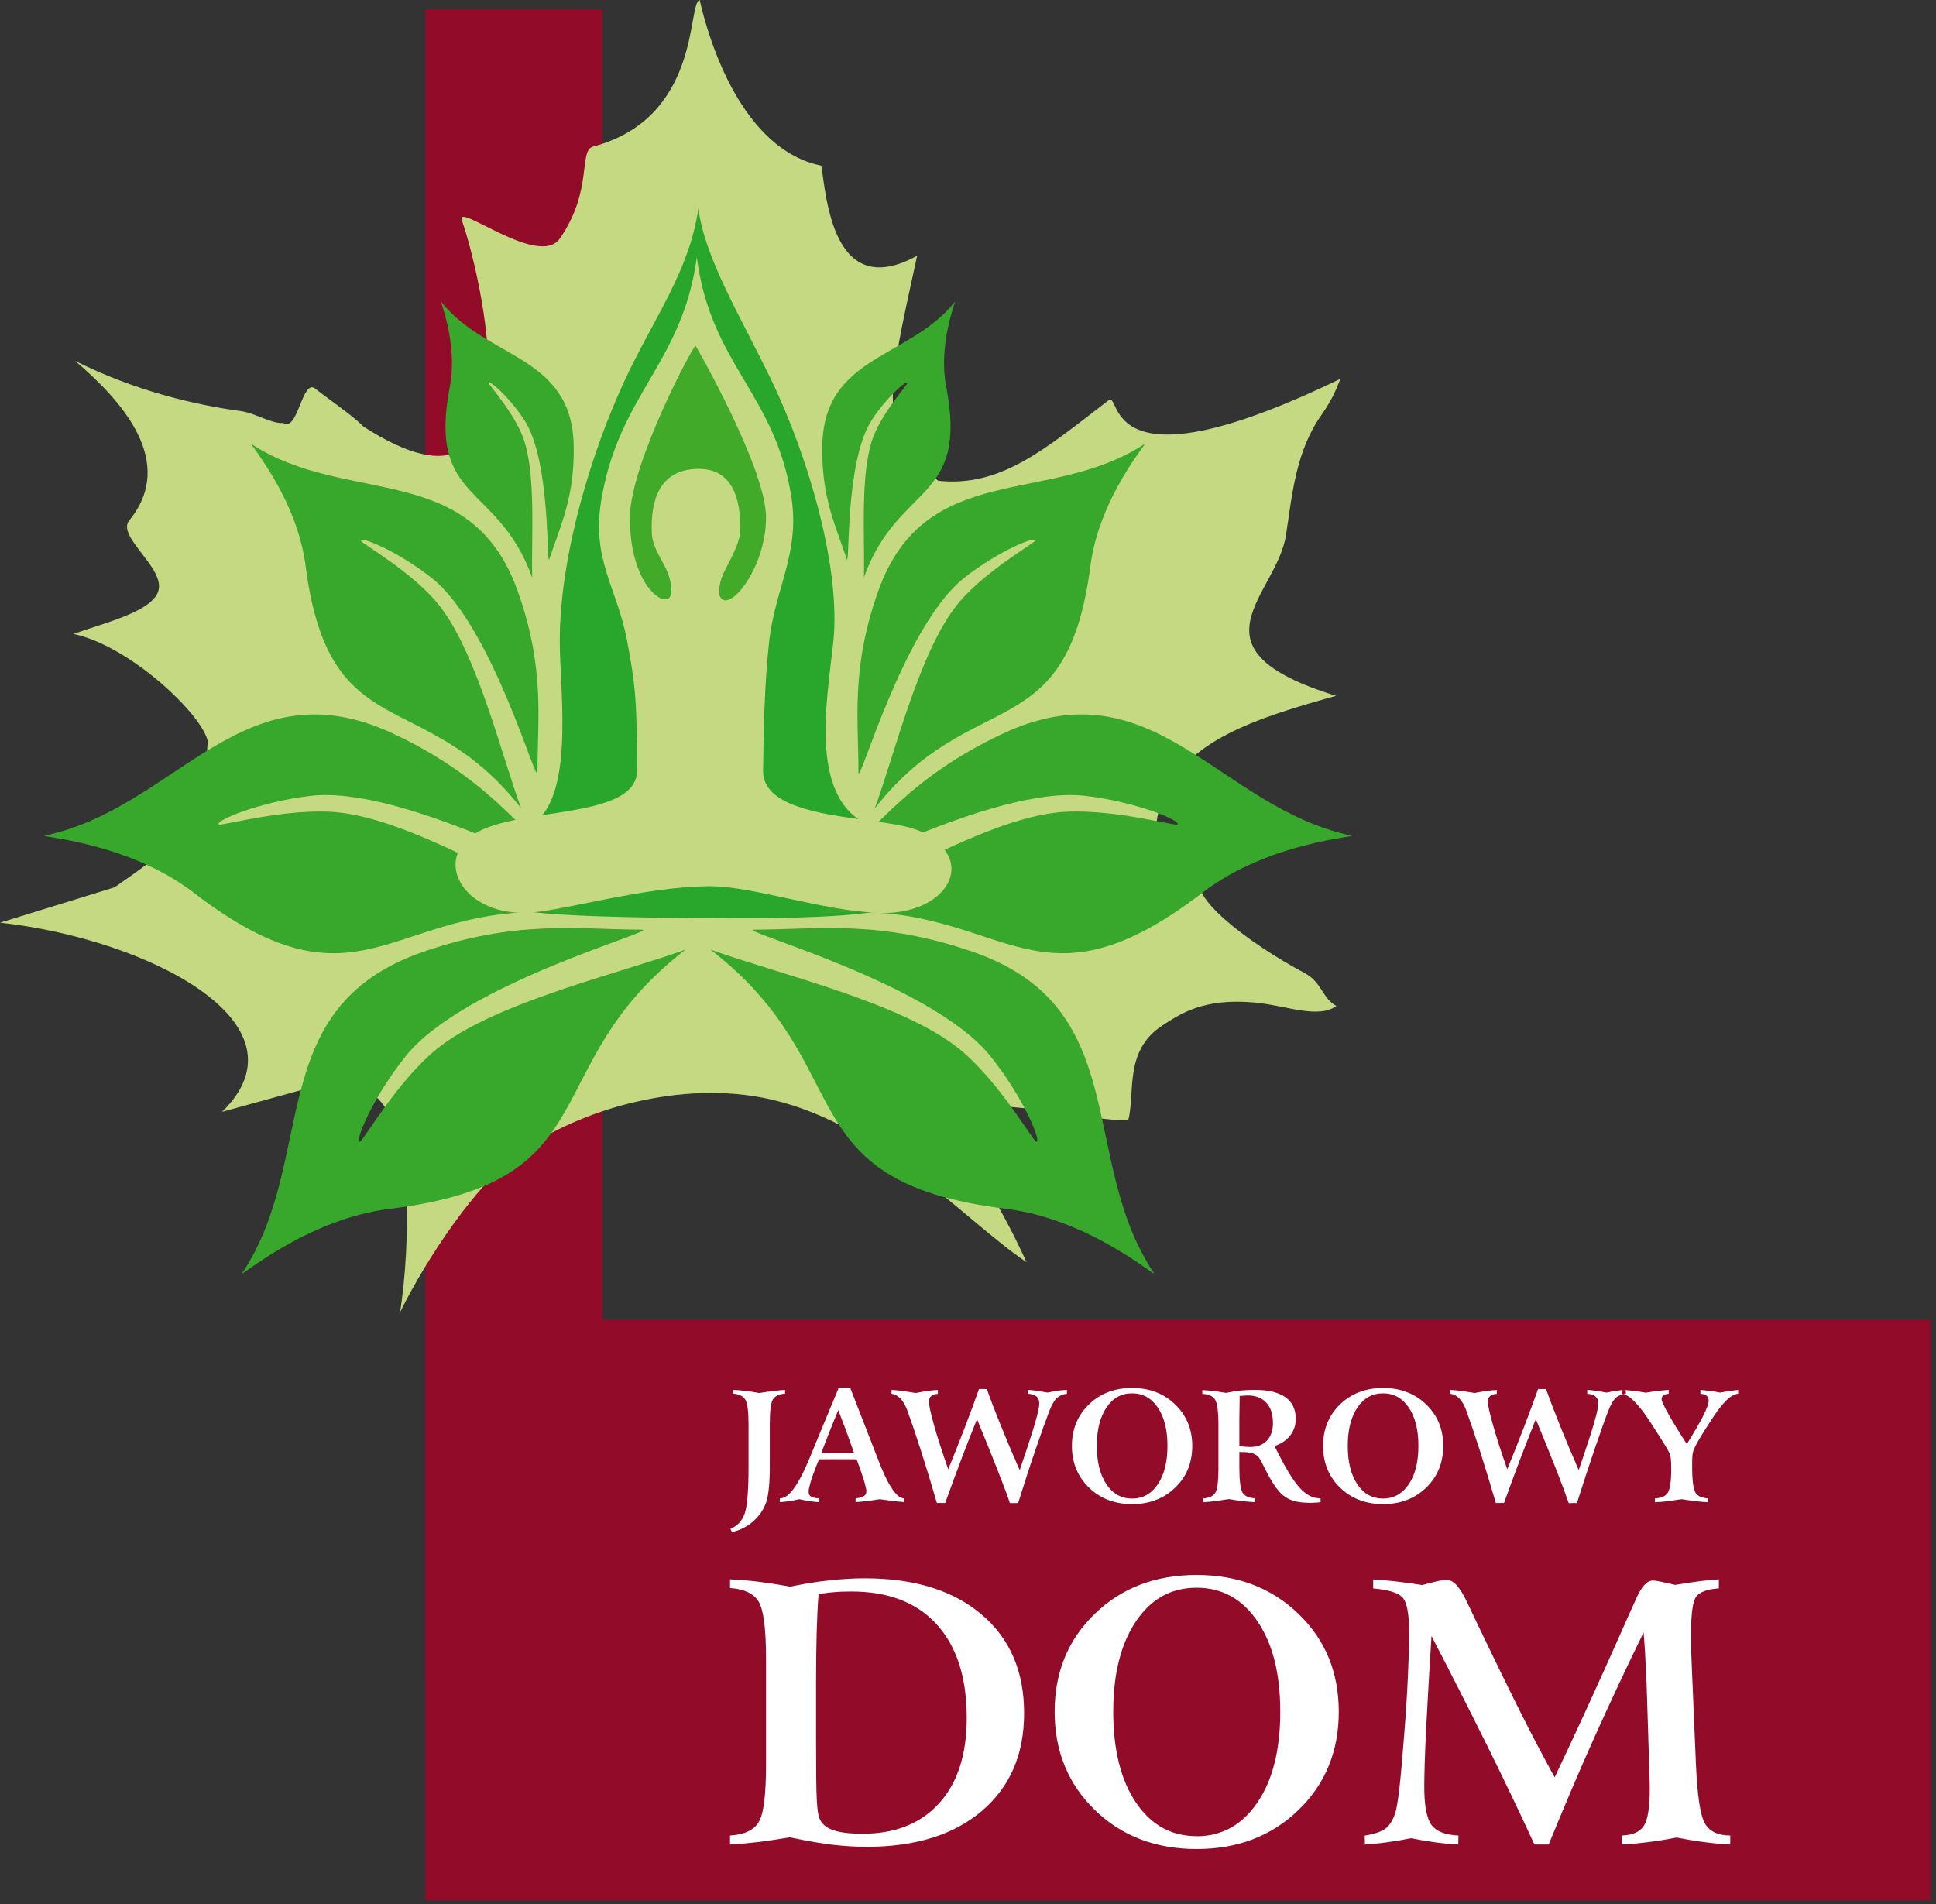 <svg width="185" height="182" viewBox="0 0 185 182" fill="none" xmlns="http://www.w3.org/2000/svg">
<rect x="0" y="0" width="185" height="182" fill="#333333" stroke="none"/>
<g clip-path="url(#clip0_87_180)">
<path d="M57.58 0.86H40.65V160.41H57.58V0.86Z" fill="#920B29"/>
<path d="M184.48 126.12H40.65V181.62H184.48V126.12Z" fill="#920B29"/>
<path fill-rule="evenodd" clip-rule="evenodd" d="M111.18 76.35C113.26 70.8 119.96 68.65 127.67 66.5C113.07 62 122 56.94 122.89 51.12C123.48 47.28 123.81 43.18 126.24 39.71C127.51 37.9 127.8 36.85 128.09 36.2C104.87 47.45 107.25 37.23 105.91 38.27C99.7 43.06 95.6 46.56 89.66 45.95C83.79 41.2 84.66 38.1 87.64 24.44C79.51 28.92 78.96 18.62 78.48 15.83C70.95 14.3 67.77 4.04 66.86 0C65.65 0.32 67.05 11.25 56.67 14.01C55.26 14.39 56.69 18.17 53.51 22.78C51.51 25.7 43.46 19.17 44.14 21.08C45.77 25.64 52.31 52.13 34.73 40.76C33.51 39.55 31.44 38.19 30.14 37.15C28.85 36.11 28.5 41.34 27.05 40.42C26.03 40.54 24.38 39.48 23.09 39.3C18.49 38.67 12.91 37.35 7.18 34.49C11.54 38.21 16.95 44.1 12.35 49.74C11.14 51.22 15.5 54.09 15.18 56.26C14.86 58.42 9.86 59.54 7.03 60.59C12.35 61.7 19.25 68.18 19.86 70.84C19.2 77.56 21.86 77.24 10.95 84.8L0 88.18C14.02 89.71 29.91 97.78 21.22 106.26L31.53 103.42L35.09 104.27C39.74 106.44 39.18 119.19 38.24 125.39C40.83 120.15 45.42 113.36 49.29 110.42C54.66 106.35 64.26 103.28 72.79 104.89C83.75 106.97 91.89 116.43 98.09 120.63C92.05 107.16 84.95 104.45 99.26 106.06C101.86 106.35 105.09 107.06 107.81 107.07C108.51 104.45 107.36 100.4 111.11 97.98C112.82 96.88 114.98 95.4 119.76 95.8C122.78 96.05 125.95 97.43 127.7 96.14C126.34 95.41 126.32 93.87 124.68 93C119.3 90.14 113.06 85.39 114.95 83.69C113.66 82.24 108.77 81.41 111.18 76.35Z" fill="#C4D981"/>
<path fill-rule="evenodd" clip-rule="evenodd" d="M66.74 19.89C65.91 25.86 62.41 30.52 59.7 36.34C56.63 42.93 53.49 52.96 53.49 61.24C53.49 66.25 55.1 77.21 50.21 79.08C43.32 81.71 45.28 86.4 50.35 87.1C53.69 87.56 60.22 87.7 67.09 87.74C73.14 87.78 79.47 87.78 83.88 87.11C90.23 86.16 88.41 80.76 83.53 79.05C77.18 76.83 78.99 67.18 79.62 61.44C80.39 54.49 77.34 43.82 73.64 36.18C70.76 30.24 67.34 24.68 66.73 19.89H66.74Z" fill="#29A62C"/>
<path fill-rule="evenodd" clip-rule="evenodd" d="M77.85 87.4C95.86 85.26 98.11 98.19 114.92 85.3C121.26 80.43 129.79 80 129.12 79.86C116.42 77.18 110.24 63.32 95.75 70.15C87.25 74.16 83.76 78.92 79.47 83.17C78.09 84.54 94.87 75.03 103.71 76.06C108.68 76.64 113.02 78.5 112.49 78.8C112.21 78.95 105.87 77.16 101.11 77.64C94.21 78.33 83.86 84.64 77.85 87.41V87.4Z" fill="#37A82B"/>
<path fill-rule="evenodd" clip-rule="evenodd" d="M83.59 77.26C92.94 65.33 101.93 71.62 104.2 54.07C105.06 47.44 109.82 42.14 109.35 42.45C100.27 48.39 88.42 43.88 83.92 56.49C81.29 63.89 82.04 68.76 82.03 73.8C82.03 75.43 86.29 59.88 92.11 55.25C95.38 52.65 99.05 51.18 98.91 51.67C98.84 51.92 94.04 54.63 91.52 57.72C87.86 62.21 85.5 72.06 83.59 77.26Z" fill="#37A82B"/>
<path fill-rule="evenodd" clip-rule="evenodd" d="M82.54 55.21C85.83 46.08 92.56 48.1 90.42 36.97C89.61 32.77 91.45 28.59 91.22 28.87C86.89 34.3 78.78 33.94 78.58 42.51C78.46 47.54 79.9 50.35 80.91 53.42C81.23 54.41 80.7 44.1 83.32 40.12C84.78 37.88 86.72 36.25 86.73 36.58C86.73 36.75 84.36 39.36 83.45 41.75C82.13 45.22 82.67 51.68 82.55 55.22L82.54 55.21Z" fill="#37A82B"/>
<path fill-rule="evenodd" clip-rule="evenodd" d="M67.9 90.76C82.42 101.98 74.87 112.92 96.15 115.53C104.18 116.51 110.64 122.25 110.26 121.67C102.99 110.72 108.36 96.34 93.06 91C84.08 87.87 78.18 88.83 72.08 88.85C70.11 88.85 88.97 93.9 94.62 100.91C97.8 104.85 99.61 109.27 99.01 109.11C98.7 109.03 95.39 103.23 91.62 100.21C86.15 95.81 74.2 93.03 67.91 90.76H67.9Z" fill="#37A82B"/>
<path fill-rule="evenodd" clip-rule="evenodd" d="M55.55 87.4C37.55 85.26 35.29 98.19 18.49 85.3C12.15 80.43 3.63 80 4.29 79.86C16.99 77.18 23.16 63.32 37.65 70.15C46.14 74.16 49.63 78.92 53.92 83.17C55.3 84.54 38.52 75.03 29.69 76.06C24.73 76.64 20.38 78.5 20.92 78.8C21.19 78.95 27.54 77.16 32.3 77.64C39.2 78.33 49.54 84.64 55.55 87.41V87.4Z" fill="#37A82B"/>
<path fill-rule="evenodd" clip-rule="evenodd" d="M49.81 77.26C40.47 65.33 31.47 71.62 29.2 54.07C28.35 47.44 23.58 42.14 24.05 42.45C33.13 48.39 44.98 43.88 49.47 56.49C52.11 63.89 51.35 68.76 51.36 73.81C51.36 75.43 47.1 59.89 41.28 55.26C38.01 52.66 34.35 51.19 34.48 51.68C34.55 51.93 39.36 54.64 41.87 57.73C45.53 62.23 47.89 72.07 49.8 77.27L49.81 77.26Z" fill="#37A82B"/>
<path fill-rule="evenodd" clip-rule="evenodd" d="M50.86 55.21C47.57 46.08 40.84 48.1 42.98 36.97C43.79 32.77 41.95 28.58 42.18 28.87C46.51 34.3 54.62 33.94 54.82 42.51C54.94 47.54 53.5 50.35 52.5 53.42C52.18 54.41 52.7 44.1 50.09 40.12C48.62 37.88 46.69 36.25 46.68 36.58C46.68 36.75 49.05 39.36 49.96 41.75C51.28 45.22 50.74 51.68 50.86 55.22V55.21Z" fill="#37A82B"/>
<path fill-rule="evenodd" clip-rule="evenodd" d="M65.5 90.76C50.98 101.98 58.53 112.92 37.25 115.53C29.22 116.51 22.77 122.25 23.15 121.67C30.41 110.72 25.04 96.34 40.35 91C49.32 87.87 55.22 88.83 61.32 88.85C63.29 88.85 44.44 93.9 38.79 100.91C35.61 104.85 33.8 109.28 34.4 109.11C34.71 109.03 38.02 103.23 41.79 100.21C47.26 95.81 59.2 93.03 65.5 90.76Z" fill="#37A82B"/>
<path fill-rule="evenodd" clip-rule="evenodd" d="M66.59 24.59C65.18 34.79 59.23 37.55 57.48 47.65C56.47 53.51 58.94 56.07 59.91 61.17C60.67 65.19 60.88 66.83 60.88 73.62C60.88 78.36 49.51 77.08 45.38 79.67C41.51 82.09 44.04 87.17 49.93 87.25C53.12 87.29 61.43 84.67 67.92 84.7C72.03 84.72 78.55 87.03 83.95 87.25C90.43 87.51 93.7 82.2 87.94 79.45C84.66 77.88 72.87 78.63 72.92 73.66C72.96 70.24 73.03 65.55 73.5 61.29C74.06 56.27 76.45 52.86 75.63 47.55C74.09 37.6 67.89 34.82 66.59 24.58V24.59Z" fill="#C4D981"/>
<path fill-rule="evenodd" clip-rule="evenodd" d="M60.19 49.46C60.24 44.2 66.33 32.88 66.47 33.04C66.5 33.07 73.16 44.66 73.2 49.39C73.23 54.27 69.67 58.63 68.82 57.05C68.68 56.79 68.64 55.93 69.08 54.92C69.52 53.92 70.69 52.05 70.73 50.78C70.82 47.68 69.99 44.75 66.67 44.81C63 44.88 62.14 47.83 62.29 51.01C62.36 52.39 63.38 53.64 63.81 54.74C64.16 55.66 64.2 56.39 64.12 56.78C63.78 58.44 60.13 56.03 60.2 49.46H60.19Z" fill="#42AA29"/>
<path fill-rule="evenodd" clip-rule="evenodd" d="M70.1 132.83C70.46 132.85 70.85 132.88 71.25 132.93C71.65 132.98 72.09 133.04 72.55 133.13C73.03 133.05 73.47 132.99 73.88 132.94C74.29 132.89 74.67 132.85 75.02 132.83V133.19C74.45 133.23 74.07 133.41 73.86 133.74C73.66 134.07 73.56 134.85 73.56 136.07V140.11C73.56 141.7 73.45 142.82 73.24 143.49C73.03 144.15 72.66 144.74 72.14 145.24C71.86 145.52 71.53 145.76 71.16 145.97C70.79 146.17 70.38 146.33 69.94 146.43L69.8 146.11C70.46 145.85 70.91 145.36 71.16 144.65C71.41 143.94 71.53 142.42 71.53 140.1V136.17C71.53 134.92 71.43 134.12 71.23 133.78C71.03 133.44 70.64 133.24 70.08 133.19V132.83H70.1ZM80.11 134.76C79.83 135.43 79.55 136.1 79.28 136.79C79.01 137.48 78.75 138.17 78.48 138.86C78.84 138.86 79.17 138.86 79.48 138.87C79.79 138.87 80.08 138.87 80.35 138.87C80.68 138.87 80.93 138.87 81.11 138.87C81.28 138.87 81.45 138.87 81.61 138.86C81.35 138.09 81.08 137.37 80.84 136.7C80.59 136.04 80.34 135.39 80.1 134.76H80.11ZM80.11 132.65H81.25L83.33 138C83.46 138.32 83.63 138.77 83.85 139.34C84.82 141.91 85.66 143.19 86.38 143.19H86.4V143.56C85.95 143.53 85.24 143.45 84.28 143.31L84.07 143.28C83.58 143.36 83.16 143.42 82.79 143.46C82.42 143.51 82.07 143.54 81.76 143.56V143.19C82.11 143.17 82.37 143.1 82.54 142.99C82.71 142.88 82.79 142.73 82.79 142.53C82.79 142.38 82.74 142.12 82.63 141.74C82.52 141.36 82.36 140.87 82.16 140.29L81.86 139.47C81.56 139.47 81.28 139.47 81 139.46C80.72 139.46 80.43 139.46 80.13 139.46C79.74 139.46 79.41 139.46 79.12 139.46C78.83 139.46 78.55 139.46 78.26 139.47L77.98 140.17C77.77 140.72 77.59 141.2 77.46 141.64C77.34 142.07 77.27 142.37 77.27 142.53C77.27 142.76 77.34 142.92 77.49 143.02C77.63 143.12 77.88 143.18 78.22 143.19V143.56C77.95 143.54 77.67 143.52 77.37 143.47C77.07 143.42 76.74 143.36 76.38 143.28C76.02 143.36 75.68 143.43 75.38 143.47C75.07 143.52 74.78 143.55 74.52 143.56V143.19H74.58C75.4 143.19 76.35 141.85 77.44 139.17C77.65 138.65 77.81 138.25 77.93 137.97L80.14 132.65H80.11ZM89.53 143.65C89.02 141.9 88.52 140.25 88.03 138.72C87.54 137.18 87.09 135.86 86.69 134.76C86.33 133.82 85.84 133.3 85.19 133.2V132.83C85.52 132.85 85.88 132.88 86.26 132.94C86.65 132.99 87.06 133.05 87.51 133.13C87.93 133.04 88.31 132.98 88.65 132.93C88.99 132.88 89.32 132.85 89.62 132.84V133.21C89.34 133.23 89.13 133.29 88.98 133.42C88.84 133.54 88.77 133.72 88.77 133.95C88.77 134.3 88.93 135.05 89.25 136.19C89.57 137.34 90.03 138.75 90.61 140.42C91.2 138.97 91.75 137.6 92.24 136.31C92.73 135.02 93.17 133.84 93.55 132.75H94.3C94.67 133.8 95.12 134.98 95.66 136.29C96.19 137.61 96.78 139.01 97.44 140.5C98.17 138.37 98.66 136.85 98.92 135.96C99.18 135.06 99.31 134.45 99.31 134.12C99.31 133.83 99.23 133.62 99.06 133.47C98.89 133.32 98.62 133.23 98.25 133.2V132.83C98.51 132.85 98.79 132.87 99.09 132.92C99.39 132.96 99.73 133.02 100.09 133.09C100.44 133.01 100.77 132.96 101.08 132.91C101.38 132.87 101.67 132.84 101.95 132.83V133.2C101.55 133.25 101.23 133.38 100.99 133.61C100.75 133.84 100.52 134.23 100.29 134.8C99.97 135.63 99.53 136.85 98.98 138.46C98.43 140.06 97.87 141.79 97.29 143.65H96.5C96.3 143.02 95.92 142.01 95.38 140.63C94.84 139.24 94.16 137.58 93.36 135.63C92.89 136.8 92.39 138.06 91.88 139.41C91.37 140.76 90.85 142.17 90.32 143.64H89.52L89.53 143.65ZM108.18 143.22C109.21 143.22 110.03 142.76 110.64 141.85C111.25 140.94 111.56 139.72 111.56 138.18C111.56 136.64 111.25 135.43 110.64 134.52C110.02 133.61 109.2 133.16 108.18 133.16C107.16 133.16 106.34 133.61 105.73 134.52C105.12 135.43 104.81 136.64 104.81 138.18C104.81 139.72 105.12 140.95 105.73 141.86C106.34 142.77 107.16 143.22 108.18 143.22ZM113.93 138.19C113.93 139.79 113.39 141.12 112.3 142.17C111.22 143.22 109.84 143.75 108.18 143.75C106.52 143.75 105.14 143.22 104.06 142.17C102.98 141.12 102.43 139.79 102.43 138.19C102.43 136.59 102.97 135.27 104.06 134.22C105.14 133.17 106.51 132.65 108.18 132.65C109.85 132.65 111.22 133.18 112.3 134.23C113.39 135.28 113.93 136.6 113.93 138.19ZM118.44 138.21C118.66 138.24 118.86 138.26 119.02 138.27C119.18 138.28 119.32 138.29 119.45 138.29C120.14 138.29 120.67 138.09 121.06 137.68C121.45 137.27 121.64 136.71 121.64 135.99C121.64 135.15 121.43 134.51 121 134.05C120.57 133.59 119.97 133.36 119.2 133.36C119.08 133.36 118.86 133.38 118.55 133.41C118.52 133.41 118.49 133.41 118.46 133.41V133.5C118.44 134.48 118.43 135.21 118.43 135.67V138.2L118.44 138.21ZM121.78 138.18C122.73 140.11 123.51 141.42 124.14 142.13C124.77 142.84 125.42 143.19 126.09 143.19H126.19V143.56C125.99 143.59 125.83 143.61 125.7 143.61C125.57 143.62 125.44 143.63 125.32 143.63C124.63 143.63 124.07 143.57 123.65 143.45C123.23 143.33 122.85 143.13 122.53 142.84C122.03 142.4 121.48 141.58 120.89 140.39C120.68 139.96 120.51 139.64 120.39 139.44C120.16 139.02 119.68 138.8 118.95 138.78C118.74 138.78 118.56 138.77 118.43 138.76V140.21C118.43 141.49 118.53 142.3 118.73 142.64C118.93 142.97 119.31 143.15 119.88 143.19V143.56C119.53 143.54 119.15 143.51 118.75 143.47C118.35 143.42 117.91 143.35 117.44 143.27C116.87 143.36 116.39 143.43 116.02 143.48C115.64 143.52 115.3 143.55 114.98 143.57V143.2C115.54 143.17 115.93 142.99 116.13 142.67C116.33 142.35 116.43 141.58 116.43 140.37V136.19C116.43 134.9 116.32 134.1 116.11 133.76C115.9 133.42 115.49 133.24 114.89 133.21V132.85C115.26 132.87 115.63 132.9 116 132.94C116.37 132.99 116.75 133.05 117.15 133.12C117.61 133.02 118.06 132.95 118.52 132.9C118.97 132.85 119.44 132.83 119.91 132.83C121.2 132.83 122.16 133.06 122.83 133.53C123.49 134 123.82 134.69 123.82 135.6C123.82 136.21 123.64 136.74 123.28 137.2C122.92 137.66 122.41 138 121.75 138.21L121.78 138.18ZM132.16 143.22C133.18 143.22 134 142.76 134.62 141.85C135.24 140.94 135.54 139.72 135.54 138.18C135.54 136.64 135.23 135.43 134.62 134.52C134 133.61 133.18 133.16 132.16 133.16C131.14 133.16 130.32 133.61 129.71 134.52C129.1 135.43 128.79 136.64 128.79 138.18C128.79 139.72 129.09 140.95 129.71 141.86C130.32 142.77 131.14 143.22 132.16 143.22ZM137.91 138.19C137.91 139.79 137.37 141.12 136.29 142.17C135.2 143.22 133.83 143.75 132.17 143.75C130.51 143.75 129.13 143.22 128.05 142.17C126.97 141.12 126.43 139.79 126.43 138.19C126.43 136.59 126.97 135.27 128.05 134.22C129.14 133.17 130.51 132.65 132.17 132.65C133.83 132.65 135.21 133.18 136.29 134.23C137.38 135.28 137.91 136.6 137.91 138.19ZM142.94 143.65C142.43 141.9 141.93 140.25 141.44 138.72C140.95 137.18 140.5 135.86 140.1 134.76C139.75 133.82 139.25 133.3 138.6 133.2V132.83C138.93 132.85 139.29 132.88 139.67 132.94C140.05 132.99 140.48 133.05 140.92 133.13C141.34 133.04 141.72 132.98 142.06 132.93C142.41 132.88 142.73 132.85 143.03 132.84V133.21C142.75 133.23 142.53 133.29 142.39 133.42C142.25 133.54 142.18 133.72 142.18 133.95C142.18 134.3 142.34 135.05 142.67 136.19C142.99 137.34 143.44 138.75 144.03 140.42C144.62 138.97 145.17 137.6 145.66 136.31C146.15 135.02 146.59 133.84 146.98 132.75H147.73C148.11 133.8 148.56 134.98 149.09 136.29C149.62 137.61 150.21 139.01 150.86 140.5C151.59 138.37 152.08 136.85 152.34 135.96C152.6 135.06 152.73 134.45 152.73 134.12C152.73 133.83 152.64 133.62 152.47 133.47C152.3 133.32 152.04 133.23 151.67 133.2V132.83C151.93 132.85 152.21 132.87 152.51 132.92C152.81 132.96 153.15 133.02 153.51 133.09C153.86 133.01 154.19 132.96 154.49 132.91C154.8 132.87 155.09 132.84 155.36 132.83V133.2C154.96 133.25 154.63 133.38 154.39 133.61C154.15 133.84 153.92 134.23 153.7 134.8C153.37 135.63 152.94 136.85 152.39 138.46C151.84 140.06 151.28 141.79 150.69 143.65H149.9C149.69 143.02 149.32 142.01 148.78 140.63C148.24 139.24 147.56 137.58 146.76 135.63C146.29 136.8 145.8 138.06 145.28 139.41C144.77 140.76 144.25 142.17 143.72 143.64H142.92L142.94 143.65ZM155 132.83C155.35 132.85 155.72 132.88 156.09 132.92C156.47 132.97 156.86 133.03 157.28 133.1C157.61 133.04 157.96 132.99 158.31 132.94C158.66 132.9 159.05 132.86 159.46 132.83V133.2C159.22 133.22 159.05 133.28 158.94 133.36C158.84 133.45 158.78 133.57 158.78 133.73C158.78 133.89 159 134.38 159.44 135.16C159.88 135.94 160.46 136.89 161.19 138.01C161.88 136.91 162.4 136.01 162.75 135.32C163.1 134.62 163.28 134.14 163.28 133.88C163.28 133.67 163.21 133.51 163.09 133.4C162.96 133.29 162.76 133.22 162.49 133.2V132.83C162.79 132.86 163.1 132.89 163.41 132.93C163.72 132.97 164.05 133.03 164.39 133.09C164.72 133.02 165.03 132.97 165.3 132.93C165.58 132.89 165.84 132.86 166.09 132.83V133.2C165.42 133.23 164.55 134.09 163.47 135.8L163.28 136.1L163.03 136.48C162.36 137.53 161.96 138.23 161.84 138.59C161.79 138.71 161.75 138.87 161.73 139.05C161.71 139.23 161.7 139.49 161.7 139.84V140.18C161.7 141.5 161.81 142.32 162.02 142.66C162.23 142.99 162.64 143.17 163.23 143.2V143.57C162.89 143.55 162.52 143.53 162.13 143.48C161.73 143.43 161.26 143.37 160.7 143.28C160.09 143.37 159.59 143.44 159.2 143.49C158.81 143.53 158.46 143.56 158.14 143.57V143.2C158.74 143.18 159.16 143 159.37 142.66C159.59 142.32 159.7 141.55 159.7 140.34C159.7 139.92 159.68 139.61 159.66 139.41C159.64 139.21 159.6 139.04 159.55 138.91C159.49 138.79 159.38 138.57 159.19 138.26C159 137.95 158.7 137.46 158.28 136.81L157.98 136.34C156.68 134.28 155.68 133.24 154.98 133.22V132.85L155 132.83Z" fill="white"/>
<path fill-rule="evenodd" clip-rule="evenodd" d="M75.5 175.59C74.44 175.77 73.43 175.92 72.48 176.04C71.53 176.15 70.62 176.24 69.76 176.28V175.42C71.11 175.34 72.02 174.92 72.49 174.15C72.97 173.39 73.2 171.56 73.2 168.65V158.5C73.2 155.65 72.96 153.83 72.49 153.06C72.02 152.29 71.11 151.86 69.76 151.77V150.94C70.61 150.97 71.5 151.05 72.44 151.16C73.37 151.28 74.39 151.43 75.5 151.64C76.8 151.37 78.05 151.16 79.23 151.04C80.42 150.91 81.55 150.84 82.63 150.84C87.36 150.84 91.08 151.99 93.79 154.29C96.5 156.58 97.86 159.72 97.86 163.71C97.86 167.7 96.52 170.76 93.84 173.06C91.16 175.35 87.48 176.5 82.8 176.5C81.76 176.5 80.7 176.43 79.62 176.31C78.55 176.19 77.17 175.95 75.5 175.6V175.59ZM77.98 166.14C77.98 169.17 78 171.12 78.05 172C78.1 172.87 78.17 173.45 78.29 173.74C78.49 174.28 78.92 174.66 79.57 174.89C80.22 175.13 81.18 175.25 82.43 175.25C85.55 175.25 87.99 174.28 89.75 172.33C91.51 170.38 92.38 167.67 92.38 164.18C92.38 160.32 91.42 157.34 89.51 155.24C87.6 153.14 84.88 152.1 81.34 152.1C80.7 152.1 80.12 152.12 79.62 152.17C79.12 152.21 78.65 152.28 78.22 152.37C78.14 153.37 78.08 154.58 78.04 156.01C78 157.44 77.98 159.14 77.98 161.1V166.14ZM114.34 175.49C116.76 175.49 118.7 174.41 120.16 172.26C121.62 170.11 122.34 167.22 122.34 163.59C122.34 159.96 121.62 157.09 120.16 154.95C118.71 152.81 116.77 151.74 114.34 151.74C111.91 151.74 109.99 152.81 108.55 154.95C107.11 157.09 106.38 159.97 106.38 163.59C106.38 167.21 107.1 170.13 108.55 172.27C109.99 174.41 111.92 175.48 114.34 175.48V175.49ZM127.93 163.59C127.93 167.37 126.65 170.5 124.08 172.98C121.52 175.47 118.27 176.71 114.35 176.71C110.43 176.71 107.18 175.47 104.62 172.98C102.07 170.5 100.78 167.37 100.78 163.59C100.78 159.81 102.06 156.7 104.62 154.23C107.18 151.75 110.42 150.52 114.35 150.52C118.28 150.52 121.52 151.76 124.08 154.24C126.65 156.71 127.93 159.83 127.93 163.59ZM130.43 176.29L130.41 175.43C131.32 175.28 131.99 175.06 132.4 174.75C132.8 174.45 133.12 173.93 133.35 173.2C133.59 172.38 133.85 170.12 134.13 166.39L134.18 165.81C134.34 163.81 134.46 161.97 134.53 160.29C134.61 158.61 134.65 157.15 134.65 155.91C134.65 154.18 134.43 153.09 134.01 152.66C133.59 152.21 132.66 151.93 131.22 151.81V150.95C131.84 150.98 132.52 151.04 133.25 151.12C133.98 151.2 134.87 151.32 135.91 151.48C136.67 151.28 137.2 151.14 137.51 151.08C137.82 151.02 138.07 150.99 138.26 150.99C138.87 150.99 139.5 151.67 140.14 153.02C140.22 153.19 140.28 153.3 140.31 153.38C142.3 157.56 143.91 160.87 145.13 163.31C146.35 165.76 147.5 167.94 148.56 169.86C150.59 165.6 152.72 160.94 154.96 155.89C155.54 154.57 155.92 153.73 156.1 153.34C156.16 153.22 156.24 153.03 156.35 152.78C156.86 151.63 157.39 151.05 157.94 151.05C158.19 151.05 158.81 151.17 159.79 151.4L160.07 151.47C160.95 151.33 161.74 151.2 162.46 151.11C163.18 151.02 163.78 150.97 164.25 150.94V151.8C163.16 151.88 162.43 152.14 162.09 152.58C161.75 153.02 161.58 154.32 161.58 156.47C161.58 156.85 161.58 157.25 161.6 157.64C161.61 158.03 161.63 158.46 161.65 158.9L162.06 168.59C162.19 171.58 162.47 173.47 162.91 174.25C163.36 175.03 164.16 175.42 165.34 175.42V176.28C164.58 176.25 163.79 176.17 162.95 176.06C162.11 175.96 161.21 175.81 160.23 175.61C159.2 175.81 158.26 175.96 157.41 176.06C156.56 176.17 155.75 176.24 154.99 176.28V175.42C156.01 175.38 156.7 175.08 157.08 174.5C157.46 173.92 157.65 172.73 157.65 170.93C157.65 170.68 157.64 170.26 157.62 169.66C157.6 169.07 157.58 168.3 157.55 167.38L157.35 161.05C157.29 159.7 157.24 158.68 157.2 157.98C157.16 157.27 157.11 156.62 157.06 156.01C155.45 159.29 153.9 162.62 152.38 165.99C150.86 169.37 149.41 172.8 147.99 176.28H146.63C145.23 173.24 143.72 170.08 142.1 166.81C140.48 163.54 138.71 160.05 136.79 156.35C136.58 159.75 136.41 162.69 136.28 165.18C136.16 167.67 136.1 169.52 136.1 170.75C136.1 172.56 136.33 173.78 136.79 174.41C137.26 175.03 138.11 175.37 139.37 175.42L139.35 176.28C138.67 176.25 137.96 176.18 137.21 176.08C136.46 175.98 135.68 175.85 134.85 175.68C133.99 175.85 133.19 175.98 132.45 176.08C131.71 176.18 131.02 176.24 130.4 176.28L130.43 176.29Z" fill="white"/>
</g>
<defs>
<clipPath id="clip0_87_180">
<rect width="184.48" height="181.63" fill="white"/>
</clipPath>
</defs>
</svg>
